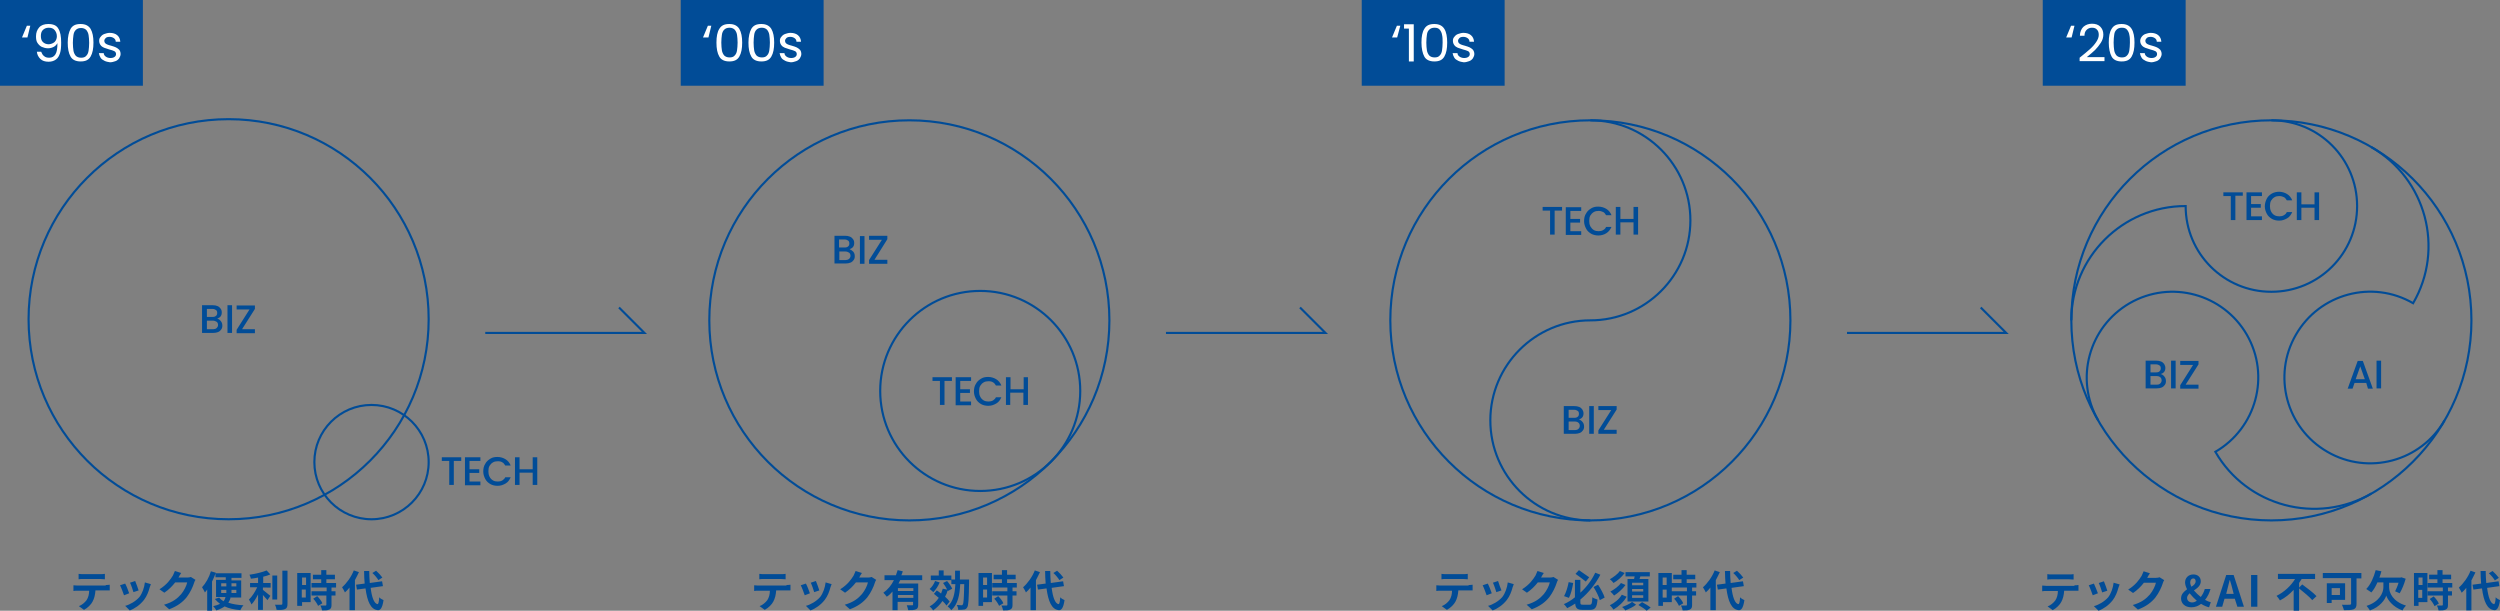 <svg version="1.1" id="レイヤー_1" xmlns="http://www.w3.org/2000/svg" x="0" y="0" width="874.8" height="213.7" viewBox="0 0 874.8 213.7" xml:space="preserve"><rect x="0" y="0" width="874.8" height="213.7" fill="#808080" stroke="none"/><style>.st0{fill:#014c97}.st1{fill:none;stroke:#014c97;stroke-width:.75;stroke-miterlimit:10}.st2{fill:#fff}</style><path class="st0" d="M37 204.7c.3 0 1 0 1.4-.1v2h-5c-.1 1.5-.4 2.8-1 3.9-.5 1-1.7 2.2-3 2.9l-1.8-1.3c1.1-.4 2.1-1.3 2.7-2.1.6-.9.9-2.1.9-3.3h-4.1c-.4 0-1 0-1.4.1v-2c.5 0 1 .1 1.4.1H37zm-7.9-2.1c-.5 0-1.2 0-1.6.1v-1.9c.5.1 1.1.1 1.6.1h6c.5 0 1.1 0 1.6-.1v1.9c-.5 0-1.1-.1-1.6-.1h-6zm16.1 5l-1.8.7c-.3-.8-1-2.8-1.4-3.5l1.8-.6c.4.7 1.1 2.5 1.4 3.4zm7.6-3.2c-.2.5-.3.8-.4 1.1-.4 1.5-1 3.1-2 4.4-1.4 1.8-3.3 3.1-5 3.7l-1.6-1.6c1.6-.4 3.7-1.6 5-3.1 1-1.3 1.7-3.3 1.9-5.1l2.1.6zm-4.3 2.2l-1.8.6c-.2-.7-.8-2.5-1.2-3.3l1.8-.6c.3.7 1 2.6 1.2 3.3zm19.9-3.7c-.2.3-.4.7-.5 1.1-.4 1.3-1.3 3.3-2.6 5-1.4 1.7-3.2 3.1-6.1 4.2l-1.8-1.6c3.1-.9 4.7-2.2 6-3.7 1-1.2 1.9-3 2.1-4.1h-4.2c-1 1.3-2.3 2.6-3.8 3.6l-1.7-1.2c2.6-1.6 3.9-3.5 4.7-4.8.2-.4.5-1.1.7-1.6l2.2.7c-.4.5-.7 1.2-.9 1.5v.1h3c.5 0 1-.1 1.3-.2l1.6 1zm12.4 5.9c-.2.8-.5 1.5-.9 2.1 1.5.5 3.3.8 5.3.9-.4.4-.9 1.2-1.1 1.7-2.2-.2-4-.6-5.5-1.3-.7.5-1.7 1-2.9 1.4-.2-.4-.7-1.1-1.1-1.5 1-.2 1.8-.5 2.4-.8-.7-.5-1.3-1.1-1.8-1.7l1.5-.5c.4.5.9.9 1.5 1.3.4-.5.6-.9.7-1.5h-3.3v-6H79v-.9h-3.6v-1.3c-.3.9-.8 1.9-1.2 2.8v10.2h-1.7v-7.4c-.3.4-.5.7-.8 1-.2-.4-.7-1.4-1-1.8 1.3-1.4 2.5-3.5 3.1-5.6l1.7.5-.1.2h9.1v1.6H81v.9h3.4v6h-3.6zm-3.4-3.6h1.8v-1.1h-1.8v1.1zm1.8 2.3v-1.1h-1.8v1.1h1.8zm3.4-1.1H81v1.1h1.7v-1.1zm-1.6-2.3v1.1h1.7v-1.1H81zm11 2.3c.7.6 2.2 1.8 2.6 2.1l-1 1.5c-.4-.5-1-1.1-1.6-1.8v5.2h-1.7V208c-.7 1.4-1.5 2.7-2.3 3.5-.2-.5-.6-1.3-.9-1.7 1.1-1 2.2-2.8 2.9-4.3h-2.5V204h2.8v-1.9c-.9.2-1.7.3-2.5.4-.1-.4-.3-1-.5-1.4 2.2-.3 4.6-.9 6-1.5l1.3 1.4c-.7.3-1.6.6-2.5.8v2.2h2.6v1.6H92v.8zm5 3.4h-1.7v-8.4H97v8.4zm3.6-10v11.5c0 1-.2 1.5-.8 1.8-.6.3-1.6.4-3 .3-.1-.5-.3-1.3-.6-1.8h2.2c.3 0 .4-.1.4-.4v-11.5h1.8zm8.1 10.9h-3v1.3H104v-11.5h4.7v10.2zm-3-8.6v2.6h1.4v-2.6h-1.4zm1.3 7v-2.8h-1.4v2.8h1.4zm9-3.5v1.3h1.4v1.5H116v3.3c0 .9-.2 1.3-.8 1.6-.6.3-1.4.3-2.5.3-.1-.5-.3-1.2-.6-1.7h1.8c.2 0 .3-.1.3-.3v-3.2H109v-1.5h5.3v-1.3H109V204h3.4v-1.3h-2.9v-1.6h2.9v-1.6h1.8v1.6h3v1.6h-3v1.3h3.4v1.6H116zm-5 3c.7.7 1.5 1.7 1.8 2.5l-1.5.9c-.3-.7-1-1.8-1.7-2.5l1.4-.9zm14.6-8.4c-.4.9-.9 1.8-1.4 2.8v10.5h-1.9v-7.9c-.5.6-1 1.2-1.6 1.7-.2-.4-.7-1.4-1-1.8 1.6-1.4 3.2-3.6 4.1-5.9l1.8.6zm4.1 5.5c.4 3.3 1.2 5.5 2.4 5.7.3 0 .5-.7.6-2.4.3.4 1.1.8 1.5 1-.4 2.9-1.2 3.6-2 3.5-2.5-.2-3.7-3.1-4.3-7.6l-3 .4-.3-1.7 3-.4c-.1-1.3-.2-2.8-.2-4.4h1.8c0 1.5.1 2.9.2 4.2l4.3-.6.3 1.7-4.3.6zm2.7-2.7c-.4-.7-1.3-1.8-2.1-2.5l1.3-.8c.8.7 1.7 1.7 2.2 2.4l-1.4.9zm142.8 1.7c.3 0 1 0 1.4-.1v2h-5c-.1 1.5-.4 2.8-1 3.9-.5 1-1.7 2.2-3 2.9l-1.8-1.3c1.1-.4 2.1-1.3 2.7-2.1.6-.9.9-2.1.9-3.3h-4.1c-.4 0-1 0-1.4.1v-2c.5 0 1 .1 1.4.1h9.9zm-7.9-2.1c-.5 0-1.2 0-1.6.1v-1.9c.5.1 1.1.1 1.6.1h6c.5 0 1.1 0 1.6-.1v1.9c-.5 0-1.1-.1-1.6-.1h-6zm16.1 5l-1.8.7c-.3-.8-1-2.8-1.4-3.5l1.8-.6c.4.7 1.1 2.5 1.4 3.4zm7.6-3.2c-.2.5-.3.8-.4 1.1-.4 1.5-1 3.1-2 4.4-1.4 1.8-3.3 3.1-5 3.7L282 212c1.6-.4 3.7-1.6 5-3.1 1-1.3 1.7-3.3 1.9-5.1l2.1.6zm-4.3 2.2l-1.8.6c-.2-.7-.8-2.5-1.2-3.3l1.8-.6c.3.7 1 2.6 1.2 3.3zm19.9-3.7c-.2.3-.4.7-.5 1.1-.4 1.3-1.3 3.3-2.6 5-1.4 1.7-3.2 3.1-6.1 4.2l-1.8-1.6c3.1-.9 4.7-2.2 6-3.7 1-1.2 1.9-3 2.1-4.1h-4.2c-1 1.3-2.3 2.6-3.8 3.6l-1.7-1.2c2.6-1.6 3.9-3.5 4.7-4.8.2-.4.5-1.1.7-1.6l2.2.7c-.4.5-.7 1.2-.9 1.5v.1h3c.5 0 1-.1 1.3-.2l1.6 1zm8.4.1l-.6 1.2h6.9v7.4c0 .9-.2 1.4-.8 1.6-.6.3-1.4.3-2.7.3-.1-.5-.3-1.2-.5-1.7h1.9c.3 0 .3-.1.3-.3v-.9h-5.4v2.9h-1.8V207c-.6.7-1.2 1.3-2 1.8-.3-.4-.8-1-1.2-1.4 1.6-1.1 2.8-2.6 3.7-4.4h-3.3v-1.7h4l.6-1.8 1.8.4c-.1.5-.3.9-.5 1.4h7.3v1.7H315zm4.6 2.8h-5.4v1h5.4v-1zm0 3.4v-1h-5.4v1h5.4zm9.2-5.4c-.5 1.3-1.4 2.6-2.2 3.4-.3-.3-1-.8-1.3-1.1.8-.7 1.5-1.7 1.9-2.8l1.6.5zm2.4 8.1c-.3-.5-.8-1-1.4-1.6-.9 1.3-2 2.4-3.3 3.3-.2-.4-.8-1.1-1.2-1.4 1.3-.7 2.4-1.8 3.2-3-.6-.5-1.2-1-1.7-1.4l1-1.2c.5.3 1 .7 1.5 1.1.2-.5.4-1.1.6-1.7l1.5.3c-.3-.7-.9-1.6-1.4-2.3l1.4-.7c.7.8 1.5 2 1.8 2.7l-1.5.8-.1-.2c-.2.8-.5 1.5-.9 2.2.7.6 1.2 1.2 1.6 1.7l-1.1 1.4zm7.9-9.1v.8c-.1 6.2-.2 8.4-.7 9-.3.5-.7.7-1.2.7-.5.1-1.2.1-1.9.1 0-.5-.2-1.2-.5-1.7.7 0 1.3.1 1.6.1.2 0 .4 0 .5-.3.3-.4.4-2.2.5-7.1H336c-.2 3.9-.8 7-3.1 9.1-.3-.4-.9-1-1.3-1.3 2-1.8 2.5-4.4 2.7-7.8h-1.4V203h-7.2v-1.6h2.8v-1.8h1.7v1.8h2.7v1.4h1.3v-3.1h1.7v3.1h3.2zm7.9 7.9h-3v1.3h-1.6v-11.5h4.7v10.2zm-3-8.6v2.6h1.4v-2.6H344zm1.4 7v-2.8H344v2.8h1.4zm8.9-3.5v1.3h1.4v1.5h-1.4v3.3c0 .9-.2 1.3-.8 1.6-.6.3-1.4.3-2.5.3-.1-.5-.3-1.2-.6-1.7h1.8c.2 0 .3-.1.3-.3v-3.2h-5.3v-1.5h5.3v-1.3h-5.3V204h3.4v-1.3h-2.9v-1.6h2.9v-1.6h1.8v1.6h3v1.6h-3v1.3h3.4v1.6h-1.5zm-5 3c.7.7 1.5 1.7 1.8 2.5l-1.5.9c-.3-.7-1-1.8-1.7-2.5l1.4-.9zm14.6-8.4c-.4.9-.9 1.8-1.4 2.8v10.5h-1.9v-7.9c-.5.6-1 1.2-1.6 1.7-.2-.4-.7-1.4-1-1.8 1.6-1.4 3.2-3.6 4.1-5.9l1.8.6zm4.1 5.5c.4 3.3 1.2 5.5 2.4 5.7.3 0 .5-.7.6-2.4.3.4 1.1.8 1.5 1-.4 2.9-1.2 3.6-2 3.5-2.5-.2-3.7-3.1-4.3-7.6l-3 .4-.3-1.7 3-.4c-.1-1.3-.2-2.8-.2-4.4h1.8c0 1.5.1 2.9.2 4.2l4.3-.6.3 1.7-4.3.6zm2.7-2.7c-.4-.7-1.3-1.8-2.1-2.5l1.3-.8c.8.7 1.7 1.7 2.2 2.4l-1.4.9zm143.2 1.7c.3 0 1 0 1.4-.1v2h-5c-.1 1.5-.4 2.8-1 3.9-.5 1-1.7 2.2-3 2.9l-1.8-1.3c1.1-.4 2.1-1.3 2.7-2.1.6-.9.9-2.1.9-3.3H504c-.4 0-1 0-1.4.1v-2c.5 0 1 .1 1.4.1h9.9zm-7.9-2.1c-.5 0-1.2 0-1.6.1v-1.9c.5.1 1.1.1 1.6.1h6c.5 0 1.1 0 1.6-.1v1.9c-.5 0-1.1-.1-1.6-.1h-6zm16 5l-1.8.7c-.3-.8-1-2.8-1.4-3.5l1.8-.6c.4.7 1.1 2.5 1.4 3.4zm7.7-3.2c-.2.5-.3.8-.4 1.1-.4 1.5-1 3.1-2 4.4-1.4 1.8-3.3 3.1-5 3.7l-1.6-1.6c1.6-.4 3.7-1.6 5-3.1 1-1.3 1.7-3.3 1.9-5.1l2.1.6zm-4.3 2.2l-1.8.6c-.2-.7-.8-2.5-1.2-3.3l1.8-.6c.2.7.9 2.6 1.2 3.3zm19.8-3.7c-.2.3-.4.7-.5 1.1-.4 1.3-1.3 3.3-2.6 5-1.4 1.7-3.2 3.1-6.1 4.2l-1.8-1.6c3.1-.9 4.7-2.2 6-3.7 1-1.2 1.9-3 2.1-4.1h-4.2c-1 1.3-2.3 2.6-3.8 3.6l-1.7-1.2c2.6-1.6 3.9-3.5 4.7-4.8.2-.4.5-1.1.7-1.6l2.2.7c-.4.5-.7 1.2-.9 1.5v.1h3c.5 0 1-.1 1.3-.2l1.6 1zm5.3 1.1c-.3 1.8-.8 3.9-1.5 5.2l-1.7-.6c.7-1.3 1.3-3.2 1.6-4.9l1.6.3zm5.7 7.6c.8 0 .9-.4 1-2.6.4.3 1.2.6 1.8.8-.2 2.7-.8 3.6-2.6 3.6h-2.6c-1.8 0-2.5-.5-2.6-2.2-.9.6-1.8 1.1-2.8 1.6-.3-.4-.8-1.1-1.2-1.4 1.4-.6 2.7-1.4 3.9-2.4v-6.1h1.9v4.5c2.3-2.1 4.1-4.6 5.2-7l1.8.7c-1.6 3.1-4 6.2-7 8.7v.9c0 .8.1.9.9.9h2.3zm-1.3-8.1c-.9-.7-2.4-1.9-3.6-2.7l1.2-1.3c1.2.8 2.7 1.9 3.6 2.5l-1.2 1.5zm4.3 1.1c.9 1.4 1.9 3.2 2.3 4.5l-1.7.9c-.3-1.2-1.3-3.2-2.2-4.6l1.6-.8zm9.3-4.1c-1 1.4-2.5 2.7-3.9 3.5-.3-.4-.8-1-1.3-1.3 1.2-.7 2.8-1.8 3.5-2.9l1.7.7zm.7 8.3c-1.1 1.9-2.8 3.4-4.6 4.5-.3-.4-.8-1.1-1.3-1.5 1.6-.8 3.3-2.1 4.2-3.7l1.7.7zm-.4-4.1c-1 1.4-2.6 2.8-4 3.7-.3-.4-.8-1-1.3-1.4 1.3-.7 2.9-1.8 3.7-3l1.6.7zm3.7 6.9c-1 .8-2.5 1.5-3.8 2-.2-.4-.7-.9-1.1-1.2 1.2-.4 2.7-1.1 3.5-1.8l1.4 1zm-.7-9c.1-.3.1-.6.2-.9h-3.2v-1.5h8.5v1.5H574l-.3.9h3.1v7.9h-7.3v-7.9h2.3zm3.2 1.3h-3.9v.9h3.9v-.9zm0 2.2h-3.9v.9h3.9v-.9zm0 2.2h-3.9v.9h3.9v-.9zm-.4 2.4c.9.5 2.3 1.3 3 1.9l-1.4 1.1c-.6-.6-1.9-1.4-2.9-2l1.3-1zm10.3 0h-3v1.3h-1.6v-11.5h4.7v10.2zm-3.1-8.6v2.6h1.4v-2.6h-1.4zm1.4 7v-2.8h-1.4v2.8h1.4zm8.9-3.5v1.3h1.4v1.5h-1.4v3.3c0 .9-.2 1.3-.8 1.6-.6.3-1.4.3-2.5.3-.1-.5-.3-1.2-.6-1.7h1.8c.2 0 .3-.1.3-.3v-3.2H585v-1.5h5.3v-1.3H585V204h3.4v-1.3h-2.9v-1.6h2.9v-1.6h1.8v1.6h3v1.6h-3v1.3h3.4v1.6h-1.5zm-4.9 3c.7.7 1.5 1.7 1.8 2.5l-1.5.9c-.3-.7-1-1.8-1.7-2.5l1.4-.9zm14.6-8.4c-.4.9-.9 1.8-1.4 2.8v10.5h-1.9v-7.9c-.5.6-1 1.2-1.6 1.7-.2-.4-.7-1.4-1-1.8 1.6-1.4 3.2-3.6 4.1-5.9l1.8.6zm4.1 5.5c.4 3.3 1.2 5.5 2.4 5.7.3 0 .5-.7.6-2.4.3.4 1.1.8 1.5 1-.4 2.9-1.2 3.6-2 3.5-2.5-.2-3.7-3.1-4.3-7.6l-3 .4-.3-1.7 3-.4c-.1-1.3-.2-2.8-.2-4.4h1.8c0 1.5.1 2.9.2 4.2l4.3-.6.3 1.7-4.3.6zm2.7-2.7c-.4-.7-1.3-1.8-2.1-2.5l1.3-.8c.8.7 1.7 1.7 2.2 2.4l-1.4.9zm117.3 1.8c.3 0 1 0 1.4-.1v2h-5c-.1 1.5-.4 2.8-1 3.9-.5 1-1.7 2.2-3 2.9l-1.8-1.3c1.1-.4 2.1-1.3 2.7-2.1.6-.9.9-2.1.9-3.3H716c-.4 0-1 0-1.4.1v-2c.5 0 1 .1 1.4.1h9.9zm-7.9-2.1c-.5 0-1.2 0-1.6.1v-1.9c.5.1 1.1.1 1.6.1h6c.5 0 1.1 0 1.6-.1v1.9c-.5 0-1.1-.1-1.6-.1h-6zm16.1 4.9l-1.8.7c-.3-.8-1-2.8-1.4-3.5l1.8-.6c.4.8 1.1 2.6 1.4 3.4zm7.6-3.1c-.2.5-.3.8-.4 1.1-.4 1.5-1 3.1-2 4.4-1.4 1.8-3.3 3.1-5 3.7l-1.6-1.6c1.6-.4 3.7-1.6 5-3.1 1-1.3 1.7-3.3 1.9-5.1l2.1.6zm-4.3 2.2l-1.8.6c-.2-.7-.8-2.5-1.2-3.3l1.8-.6c.3.7 1 2.6 1.2 3.3zm19.9-3.7c-.2.3-.4.7-.5 1.1-.4 1.3-1.3 3.3-2.6 5-1.4 1.7-3.2 3.1-6.1 4.2l-1.8-1.6c3.1-.9 4.7-2.2 6-3.7 1-1.2 1.9-3 2.1-4.1h-4.2c-1 1.3-2.3 2.6-3.8 3.6l-1.7-1.2c2.6-1.6 3.9-3.5 4.7-4.8.2-.4.5-1.1.7-1.6l2.2.7c-.4.5-.7 1.2-.9 1.5v.1h3c.5 0 1-.1 1.3-.2l1.6 1zm15.7 9.5c-.9-.2-1.8-.6-2.8-1.2-.9.7-2 1.2-3.4 1.2-2.3 0-3.6-1.4-3.6-3.1 0-1.5 1-2.4 2.1-3.2-.4-.8-.7-1.7-.7-2.4 0-1.5 1.1-2.8 2.9-2.8 1.6 0 2.6 1 2.6 2.4 0 1.5-1.2 2.4-2.4 3.2.7.8 1.5 1.6 2.4 2.3.6-.8 1.1-1.7 1.4-2.8h2c-.4 1.4-1 2.7-1.9 3.8.7.4 1.4.7 2 .8l-.6 1.8zm-5.9-1.7c.5 0 1.1-.2 1.6-.6-.9-.8-1.8-1.7-2.5-2.6-.5.5-.9 1-.9 1.6 0 1 .8 1.6 1.8 1.6zm-.3-5.5c.9-.5 1.5-1.1 1.5-1.9 0-.6-.3-1-.8-1-.6 0-1.1.5-1.1 1.4 0 .5.2 1 .4 1.5zm15.2 4.2h-3.6l-.8 2.8h-2.2l3.6-11.1h2.6l3.6 11.1h-2.3l-.9-2.8zm-.4-1.7l-.3-1.2c-.3-1.2-.6-2.4-1-3.6h-.1c-.3 1.2-.6 2.5-.9 3.6l-.3 1.2h2.6zm6.1-6.6h2.2v11.1h-2.2v-11.1zm17.9 3.3c1.6 1.2 3.9 2.9 5 4.1l-1.5 1.4c-.9-1.1-3-2.8-4.6-4.1v7.8h-1.9v-7.3c-1.4 1.5-3 2.8-4.8 3.7-.3-.5-.8-1.2-1.2-1.6 2.7-1.3 5.1-3.6 6.5-5.9h-6v-1.8h13v1.8h-4.7c-.3.5-.6.9-.9 1.4v1.6l1.1-1.1zm20.7-2.1h-1.7v8.9c0 1.1-.3 1.6-1 1.9-.8.3-1.9.3-3.4.3-.1-.5-.5-1.4-.7-1.9 1.1.1 2.4 0 2.7 0 .3 0 .5-.1.5-.4v-8.9h-9.9v-1.8h13.5v1.9zm-10.4 7.5v1.1h-1.7v-6.9h6.4v5.8h-4.7zm0-4.1v2.4h2.9v-2.4h-2.9zm20.1-.3c0 1.9 1.3 5 5.9 6.4-.4.4-1 1.2-1.2 1.7-3.5-1.2-5.3-3.9-5.7-5.2-.4 1.4-2.2 4-5.7 5.2-.2-.4-.9-1.2-1.2-1.6 4.5-1.4 5.9-4.6 5.9-6.5v-1.7h-2.1c-.6 1.4-1.3 2.6-2.1 3.5-.4-.3-1.3-.9-1.8-1.2 1.5-1.5 2.6-4 3.3-6.6l2 .4c-.2.7-.4 1.5-.7 2.2h7.4l.3-.1 1.5.5c-.5 1.8-1.3 3.8-2.1 5.1l-1.6-.7c.4-.8.9-1.9 1.2-3H836v1.6zm13.3 5.2h-3v1.3h-1.6v-11.5h4.7v10.2zm-3-8.6v2.6h1.4v-2.6h-1.4zm1.3 7.1v-2.8h-1.4v2.8h1.4zm9-3.6v1.3h1.4v1.5h-1.4v3.3c0 .9-.2 1.3-.8 1.6-.6.3-1.4.3-2.5.3-.1-.5-.3-1.2-.6-1.7h1.8c.2 0 .3-.1.3-.3v-3.2h-5.3v-1.5h5.3v-1.3h-5.3V204h3.4v-1.3H850v-1.6h2.9v-1.6h1.8v1.6h3v1.6h-3v1.3h3.4v1.6h-1.5zm-5 3.1c.7.7 1.5 1.7 1.8 2.5l-1.5.9c-.3-.7-1-1.8-1.7-2.5l1.4-.9zm14.6-8.4c-.4.9-.9 1.8-1.4 2.8v10.5H863v-7.9c-.5.6-1 1.2-1.6 1.7-.2-.4-.7-1.4-1-1.8 1.6-1.4 3.2-3.6 4.1-5.9l1.7.6zm4.1 5.4c.4 3.3 1.2 5.5 2.4 5.7.3 0 .5-.7.6-2.4.3.4 1.1.8 1.5 1-.4 2.9-1.2 3.6-2 3.5-2.5-.2-3.7-3.1-4.3-7.6l-3 .4-.3-1.7 3-.4c-.1-1.3-.2-2.8-.2-4.4h1.8c0 1.5.1 2.9.2 4.2l4.3-.6.3 1.7-4.3.6zm2.7-2.6c-.4-.7-1.3-1.8-2.1-2.5l1.3-.8c.8.7 1.7 1.7 2.2 2.4l-1.4.9zM77.3 112.4c.4.5.5 1 .5 1.6 0 .5-.1.9-.4 1.3-.3.4-.6.7-1.1.9-.5.2-1.1.3-1.7.3h-3.9v-9.7h3.7c.7 0 1.2.1 1.7.3.5.2.8.5 1.1.9s.4.8.4 1.3c0 .6-.1 1-.4 1.4-.3.4-.7.6-1.2.8.5.1.9.4 1.3.9zm-4.9-1.5h2c.5 0 .9-.1 1.2-.4.3-.2.4-.6.4-1s-.1-.8-.4-1c-.3-.2-.7-.4-1.2-.4h-2v2.8zm3.4 3.9c.3-.3.5-.6.5-1.1 0-.5-.2-.9-.5-1.1s-.8-.4-1.3-.4h-2.1v3h2.2c.4 0 .9-.1 1.2-.4zm5.4-8v9.7h-1.6v-9.7h1.6zm3.5 8.4h4.5v1.4h-6.4v-1.2l4.5-7.1h-4.5v-1.4h6.4v1.2l-4.5 7.1zm76.7 44.8v1.3h-2.6v8.4h-1.6v-8.4h-2.6V160h6.8zm2.9 1.3v2.9h3.4v1.3h-3.4v3h3.8v1.3h-5.4V160h5.4v1.3h-3.8zm5.5 1c.4-.8 1-1.3 1.8-1.8s1.6-.6 2.5-.6c1 0 2 .3 2.8.8s1.4 1.2 1.8 2.2h-1.9c-.3-.5-.6-.9-1-1.1-.4-.3-1-.4-1.6-.4-.6 0-1.2.1-1.7.4-.5.3-.9.7-1.2 1.2-.3.5-.4 1.2-.4 1.9s.1 1.3.4 1.9.7 1 1.2 1.3 1.1.4 1.7.4c.6 0 1.1-.1 1.6-.4.4-.3.8-.6 1-1.1h1.9c-.4.9-.9 1.7-1.8 2.2s-1.7.8-2.8.8c-.9 0-1.8-.2-2.5-.6s-1.4-1-1.8-1.8c-.4-.8-.7-1.6-.7-2.6s.2-2 .7-2.7zM188 160v9.7h-1.6v-4.3h-4.6v4.3h-1.6V160h1.6v4.2h4.6V160h1.6z"/><circle class="st1" cx="80" cy="111.7" r="70"/><circle class="st1" cx="130" cy="161.7" r="20"/><path class="st0" d="M333.1 132v1.3h-2.6v8.4h-1.6v-8.4h-2.6V132h6.8zm2.9 1.3v2.9h3.4v1.3H336v3h3.8v1.3h-5.4V132h5.4v1.3H336zm5.5 1c.4-.8 1-1.3 1.8-1.8s1.6-.6 2.5-.6c1 0 2 .3 2.8.8s1.4 1.2 1.8 2.2h-1.9c-.3-.5-.6-.9-1-1.1-.4-.3-1-.4-1.6-.4-.6 0-1.2.1-1.7.4-.5.3-.9.7-1.2 1.2-.3.5-.4 1.2-.4 1.9s.1 1.3.4 1.9.7 1 1.2 1.3 1.1.4 1.7.4c.6 0 1.1-.1 1.6-.4.4-.3.8-.6 1-1.1h1.9c-.4.9-.9 1.7-1.8 2.2s-1.7.8-2.8.8c-.9 0-1.8-.2-2.5-.6s-1.4-1-1.8-1.8c-.4-.8-.7-1.6-.7-2.6s.2-2 .7-2.7zm18.2-2.3v9.7h-1.6v-4.3h-4.6v4.3H352V132h1.6v4.2h4.6V132h1.5zm-61.1-43.9c.4.5.5 1 .5 1.6 0 .5-.1.9-.4 1.3-.3.4-.6.7-1.1.9-.5.2-1.1.3-1.7.3H292v-9.7h3.7c.7 0 1.2.1 1.7.3.5.2.8.5 1.1.9s.4.8.4 1.3c0 .6-.1 1-.4 1.4-.3.4-.7.6-1.2.8.5.2.9.5 1.3.9zm-5-1.5h2c.5 0 .9-.1 1.2-.4.3-.2.4-.6.4-1s-.1-.8-.4-1c-.3-.2-.7-.4-1.2-.4h-2v2.8zm3.5 4c.3-.3.5-.6.5-1.1 0-.5-.2-.9-.5-1.1s-.8-.4-1.3-.4h-2.1v3h2.2c.4 0 .8-.1 1.2-.4zm5.4-8v9.7h-1.6v-9.7h1.6zm3.5 8.3h4.5v1.4h-6.4V91l4.5-7.1h-4.5v-1.4h6.4v1.2l-4.5 7.2z"/><circle class="st1" cx="318.2" cy="112.1" r="70"/><circle class="st1" cx="343" cy="136.8" r="35"/><path class="st0" d="M546.6 72.4v1.3H544v8.4h-1.6v-8.4h-2.6v-1.3h6.8zm2.9 1.3v2.9h3.4v1.3h-3.4v3h3.8v1.3h-5.4v-9.7h5.4v1.3h-3.8zm5.5 1c.4-.8 1-1.3 1.8-1.8s1.6-.6 2.5-.6c1 0 2 .3 2.8.8.8.5 1.4 1.2 1.8 2.2H562c-.3-.5-.6-.9-1-1.1s-1-.4-1.6-.4c-.6 0-1.2.1-1.7.4-.5.3-.9.7-1.2 1.2-.3.5-.4 1.2-.4 1.9s.1 1.3.4 1.9c.3.5.7 1 1.2 1.3s1.1.4 1.7.4c.6 0 1.1-.1 1.6-.4s.8-.6 1-1.1h1.9c-.4.9-1 1.7-1.8 2.2-.8.5-1.7.8-2.8.8-.9 0-1.8-.2-2.5-.6s-1.4-1-1.8-1.8-.7-1.6-.7-2.6.2-2 .7-2.7zm18.2-2.3v9.7h-1.6v-4.3H567v4.3h-1.6v-9.7h1.6v4.2h4.6v-4.2h1.6zm-19.4 75.3c.4.5.5 1 .5 1.6 0 .5-.1.9-.4 1.3-.3.4-.6.7-1.1.9-.5.2-1.1.3-1.7.3h-3.9v-9.7h3.7c.7 0 1.2.1 1.7.3.5.2.8.5 1.1.9.2.4.4.8.4 1.3 0 .6-.1 1-.4 1.4-.3.4-.7.6-1.2.8.5.1.9.4 1.3.9zm-4.9-1.5h2c.5 0 .9-.1 1.2-.4.3-.2.4-.6.4-1s-.1-.8-.4-1c-.3-.2-.7-.4-1.2-.4h-2v2.8zm3.4 3.9c.3-.3.5-.6.5-1.1 0-.5-.2-.9-.5-1.1-.3-.3-.8-.4-1.3-.4h-2.1v3h2.2c.4 0 .9-.1 1.2-.4zm5.4-8v9.7h-1.6v-9.7h1.6zm3.5 8.3h4.5v1.4h-6.4v-1.2l4.5-7.1h-4.5v-1.4h6.4v1.2l-4.5 7.1z"/><circle class="st1" cx="556.5" cy="112.1" r="70"/><path class="st1" d="M556.5 182.1c-19.3 0-35-15.7-35-35s15.7-35 35-35 35-15.7 35-35-15.7-35-35-35"/><path class="st0" d="M784.8 67.2v1.3h-2.6V77h-1.6v-8.4H778v-1.3h6.8zm2.9 1.3v2.9h3.4v1.3h-3.4v3h3.8V77h-5.4v-9.7h5.4v1.3h-3.8zm5.5 1c.4-.8 1-1.3 1.8-1.8.8-.4 1.6-.6 2.5-.6 1 0 2 .3 2.8.8s1.4 1.2 1.8 2.2h-1.9c-.3-.5-.6-.9-1-1.1s-1-.4-1.6-.4c-.6 0-1.2.1-1.7.4-.5.3-.9.7-1.2 1.2-.3.5-.4 1.2-.4 1.9s.1 1.3.4 1.9.7 1 1.2 1.3 1.1.4 1.7.4c.6 0 1.1-.1 1.6-.4s.8-.6 1-1.1h1.9c-.4.9-.9 1.7-1.8 2.2s-1.7.8-2.8.8c-.9 0-1.8-.2-2.5-.6s-1.4-1-1.8-1.8c-.4-.8-.7-1.6-.7-2.6s.3-1.9.7-2.7zm18.3-2.3V77h-1.6v-4.3h-4.6V77h-1.6v-9.7h1.6v4.2h4.6v-4.2h1.6zm-54.1 64.6c.4.5.5 1 .5 1.6 0 .5-.1.9-.4 1.3-.3.4-.6.7-1.1.9s-1 .3-1.7.3h-3.9v-9.7h3.7c.7 0 1.2.1 1.7.3.5.2.8.5 1.1.9.2.4.4.8.4 1.3 0 .6-.1 1-.4 1.4-.3.4-.7.6-1.2.8.5.1.9.4 1.3.9zm-4.9-1.5h2c.5 0 .9-.1 1.2-.4s.4-.6.4-1-.1-.8-.4-1c-.3-.2-.7-.4-1.2-.4h-2v2.8zm3.4 3.9c.3-.3.5-.6.5-1.1 0-.5-.2-.9-.5-1.1-.3-.3-.8-.4-1.3-.4h-2.1v3h2.2c.5 0 .9-.1 1.2-.4zm5.4-8v9.7h-1.6v-9.7h1.6zm3.5 8.4h4.5v1.4h-6.4v-1.2l4.5-7.1h-4.5v-1.4h6.4v1.2l-4.5 7.1zm63.2-.6h-4.1l-.7 2h-1.7l3.5-9.7h1.8l3.5 9.7h-1.7l-.6-2zm-.5-1.3l-1.6-4.5-1.6 4.5h3.2zm5.7-6.5v9.7h-1.6v-9.7h1.6z"/><circle class="st1" cx="794.8" cy="112.1" r="70"/><path class="st1" d="M724.8 112.1c0-22.1 17.9-40 40-40 0 16.6 13.4 30 30 30s30-13.4 30-30-13.4-30-30-30"/><path class="st1" d="M829.8 172.7c-19.1 11-43.6 4.5-54.6-14.6 14.3-8.3 19.3-26.6 11-41-8.3-14.3-26.6-19.3-41-11-14.3 8.3-19.3 26.6-11 41"/><path class="st1" d="M829.8 51.5c19.1 11 25.7 35.5 14.6 54.6-14.3-8.3-32.7-3.4-41 11-8.3 14.3-3.4 32.7 11 41 14.3 8.3 32.7 3.4 41-11m-685.6-30.6h55.7l-8.9-8.9m191.4 8.9h55.8l-8.9-8.9m191.4 8.9H702l-8.9-8.9"/><path class="st0" d="M0 0h50v30H0z"/><path class="st2" d="M9.6 13.1H7.7L9.4 9h1.2l-1 4.1zm5.8 6.5c.4.4 1 .6 1.8.6 1 0 1.7-.4 2.2-1.2.5-.8.7-2.1.7-3.9-.3.5-.7 1-1.3 1.3-.6.3-1.2.5-2 .5s-1.5-.2-2.2-.5c-.6-.3-1.1-.8-1.5-1.4s-.5-1.4-.5-2.3c0-1.3.4-2.3 1.1-3.1.7-.8 1.8-1.2 3.2-1.2 1.7 0 2.9.5 3.5 1.6.7 1.1 1 2.7 1 4.9 0 1.5-.1 2.8-.4 3.7s-.7 1.7-1.4 2.2-1.5.8-2.6.8c-1.2 0-2.2-.3-2.9-1s-1.1-1.5-1.2-2.5h1.5c.3.6.5 1.2 1 1.5zm3.7-4.9c.5-.5.8-1.2.8-2 0-.9-.3-1.6-.8-2.2-.5-.6-1.2-.8-2.1-.8-.8 0-1.5.3-2 .8s-.7 1.2-.7 2.1c0 .9.2 1.6.7 2.1.5.5 1.2.8 2.1.8.8-.1 1.4-.3 2-.8zm5.6-4.6c.7-1.2 1.8-1.7 3.5-1.7s2.8.6 3.5 1.7c.7 1.2 1 2.8 1 4.8 0 2.1-.3 3.7-1 4.9-.7 1.2-1.8 1.7-3.5 1.7s-2.9-.6-3.5-1.7c-.7-1.2-1-2.8-1-4.9 0-2.1.4-3.7 1-4.8zm6.3 2.2c-.1-.7-.4-1.3-.8-1.8-.4-.4-1-.7-1.8-.7s-1.4.2-1.9.7c-.4.4-.7 1-.8 1.8s-.2 1.6-.2 2.7.1 2 .2 2.7c.1.7.4 1.3.8 1.8.4.4 1 .7 1.9.7.8 0 1.4-.2 1.8-.7.4-.4.7-1 .8-1.8.1-.7.2-1.6.2-2.7s-.1-2-.2-2.7zm5.6 9c-.6-.3-1.1-.6-1.4-1.1s-.5-1-.6-1.6h1.7c0 .5.3.9.7 1.2.4.3 1 .5 1.6.5.6 0 1.1-.1 1.5-.4s.5-.6.5-1-.2-.8-.6-1c-.4-.2-1-.4-1.8-.6-.7-.2-1.3-.4-1.8-.6-.5-.2-.9-.5-1.2-.9-.3-.4-.5-.9-.5-1.5 0-.5.1-1 .5-1.4.3-.4.7-.8 1.3-1 .6-.2 1.2-.4 1.9-.4 1.1 0 2 .3 2.6.8.7.6 1 1.3 1.1 2.3h-1.6c0-.5-.2-.9-.6-1.2s-.9-.5-1.5-.5-1.1.1-1.4.4c-.3.3-.5.6-.5 1 0 .3.1.6.3.8s.5.4.8.5c.3.1.8.3 1.3.4.7.2 1.3.4 1.7.6.4.2.8.5 1.1.8s.5.9.5 1.5c0 .5-.2 1-.5 1.5-.3.4-.7.8-1.3 1s-1.2.4-1.9.4c-.6-.1-1.3-.2-1.9-.5z"/><path class="st0" d="M238.2 0h50v30h-50z"/><path class="st2" d="M247.9 13.1H246l1.7-4.1h1.2l-1 4.1zm3.8-3c.7-1.2 1.8-1.7 3.5-1.7s2.8.6 3.5 1.7c.7 1.2 1 2.8 1 4.8 0 2.1-.3 3.7-1 4.9-.7 1.2-1.8 1.7-3.5 1.7s-2.9-.6-3.5-1.7c-.7-1.2-1-2.8-1-4.9 0-2.1.3-3.7 1-4.8zm6.2 2.1c-.1-.7-.4-1.3-.8-1.8-.4-.4-1-.7-1.8-.7s-1.4.2-1.9.7c-.4.4-.7 1-.8 1.8s-.2 1.6-.2 2.7.1 2 .2 2.7c.1.7.4 1.3.8 1.8.4.4 1 .7 1.9.7.8 0 1.4-.2 1.8-.7.4-.4.7-1 .8-1.8.1-.7.2-1.6.2-2.7s-.1-1.9-.2-2.7zm5-2.1c.7-1.2 1.8-1.7 3.5-1.7s2.8.6 3.5 1.7c.7 1.2 1 2.8 1 4.8 0 2.1-.3 3.7-1 4.9-.7 1.2-1.8 1.7-3.5 1.7s-2.9-.6-3.5-1.7c-.7-1.2-1-2.8-1-4.9 0-2.1.4-3.7 1-4.8zm6.3 2.1c-.1-.7-.4-1.3-.8-1.8-.4-.4-1-.7-1.8-.7s-1.4.2-1.9.7c-.4.4-.7 1-.8 1.8s-.2 1.6-.2 2.7.1 2 .2 2.7c.1.7.4 1.3.8 1.8.4.4 1 .7 1.9.7.8 0 1.4-.2 1.8-.7.4-.4.7-1 .8-1.8.1-.7.2-1.6.2-2.7s-.1-1.9-.2-2.7zm5.6 9.1c-.6-.3-1.1-.6-1.4-1.1s-.5-1-.6-1.6h1.7c0 .5.3.9.7 1.2.4.3 1 .5 1.6.5.6 0 1.1-.1 1.5-.4s.5-.6.5-1-.2-.8-.6-1c-.4-.2-1-.4-1.8-.6-.7-.2-1.3-.4-1.8-.6-.5-.2-.9-.5-1.2-.9-.3-.4-.5-.9-.5-1.5 0-.5.1-1 .5-1.4.3-.4.7-.8 1.3-1 .6-.2 1.2-.4 1.9-.4 1.1 0 2 .3 2.6.8.7.6 1 1.3 1.1 2.3h-1.6c0-.5-.2-.9-.6-1.2s-.9-.5-1.5-.5-1.1.1-1.4.4c-.3.3-.5.6-.5 1 0 .3.1.6.3.8s.5.4.8.5c.3.1.8.3 1.3.4.7.2 1.3.4 1.7.6.4.2.8.5 1.1.8s.5.9.5 1.5c0 .5-.2 1-.5 1.5-.3.4-.7.8-1.3 1s-1.2.4-1.9.4c-.6-.1-1.3-.2-1.9-.5z"/><path class="st0" d="M476.5 0h50v30h-50z"/><path class="st2" d="M488.9 13.1h-1.8l1.7-4.1h1.2l-1.1 4.1zm2.4-3.1V8.5h3.4v13H493V10h-1.7zm7.1.1c.7-1.2 1.8-1.7 3.5-1.7s2.8.6 3.5 1.7 1 2.8 1 4.8c0 2.1-.3 3.7-1 4.9s-1.8 1.7-3.5 1.7-2.9-.6-3.5-1.7-1-2.8-1-4.9c0-2.1.3-3.7 1-4.8zm6.2 2.1c-.1-.7-.4-1.3-.8-1.8s-1-.7-1.8-.7-1.4.2-1.9.7-.7 1-.8 1.8c-.1.7-.2 1.6-.2 2.7s.1 2 .2 2.7c.1.7.4 1.3.8 1.8.4.4 1 .7 1.9.7.8 0 1.4-.2 1.8-.7.4-.4.7-1 .8-1.8.1-.7.2-1.6.2-2.7s0-1.9-.2-2.7zm5.7 9.1c-.6-.3-1.1-.6-1.4-1.1-.3-.5-.5-1-.6-1.6h1.7c0 .5.3.9.7 1.2.4.3 1 .5 1.6.5.6 0 1.1-.1 1.5-.4.4-.3.5-.6.5-1s-.2-.8-.6-1-1-.4-1.8-.6c-.7-.2-1.3-.4-1.8-.6-.5-.2-.9-.5-1.2-.9-.3-.4-.5-.9-.5-1.5 0-.5.1-1 .5-1.4.3-.4.7-.8 1.3-1 .6-.2 1.2-.4 1.9-.4 1.1 0 2 .3 2.6.8.7.6 1 1.3 1.1 2.3h-1.6c0-.5-.2-.9-.6-1.2s-.9-.5-1.5-.5-1.1.1-1.4.4c-.3.3-.5.6-.5 1 0 .3.1.6.3.8s.5.4.8.5c.3.1.8.3 1.3.4.7.2 1.3.4 1.7.6.4.2.8.5 1.1.8.3.4.5.9.5 1.5 0 .5-.2 1-.5 1.5-.3.4-.7.8-1.3 1s-1.2.4-1.9.4c-.6-.1-1.3-.2-1.9-.5z"/><path class="st0" d="M714.8 0h50v30h-50z"/><path class="st2" d="M724.9 13.1H723l1.7-4.1h1.2l-1 4.1zm6.4 4.1c.9-.8 1.6-1.6 2.2-2.5.6-.9.9-1.7.9-2.5s-.2-1.4-.6-1.8c-.4-.5-1-.7-1.8-.7s-1.4.3-1.9.8-.7 1.2-.7 2h-1.6c0-1.3.5-2.4 1.2-3.1.8-.7 1.8-1.1 3-1.1s2.2.3 2.9 1c.7.7 1.1 1.6 1.1 2.8 0 1-.3 2-.9 2.9-.6.9-1.3 1.8-2 2.5s-1.7 1.5-2.9 2.5h6.2v1.4h-8.7v-1.2c1.5-1.2 2.7-2.2 3.6-3zm7.6-7.1c.7-1.2 1.8-1.7 3.5-1.7s2.8.6 3.5 1.7 1 2.8 1 4.8c0 2.1-.3 3.7-1 4.9s-1.8 1.7-3.5 1.7-2.9-.6-3.5-1.7-1-2.8-1-4.9c0-2.1.3-3.7 1-4.8zm6.2 2.1c-.1-.7-.4-1.3-.8-1.8s-1-.7-1.8-.7-1.4.2-1.9.7-.7 1-.8 1.8c-.1.7-.2 1.6-.2 2.7s.1 2 .2 2.7c.1.7.4 1.3.8 1.8.4.4 1 .7 1.9.7.8 0 1.4-.2 1.8-.7.4-.4.7-1 .8-1.8.1-.7.2-1.6.2-2.7 0-1 0-1.9-.2-2.7zm5.7 9.1c-.6-.3-1.1-.6-1.4-1.1-.3-.5-.5-1-.6-1.6h1.7c0 .5.3.9.7 1.2.4.3 1 .5 1.6.5.6 0 1.1-.1 1.5-.4.4-.3.5-.6.5-1s-.2-.8-.6-1c-.4-.2-1-.4-1.8-.6-.7-.2-1.3-.4-1.8-.6-.5-.2-.9-.5-1.2-.9-.3-.4-.5-.9-.5-1.5 0-.5.2-1 .5-1.4s.7-.8 1.3-1c.6-.2 1.2-.4 1.9-.4 1.1 0 2 .3 2.6.8.7.6 1 1.3 1.1 2.3h-1.6c0-.5-.2-.9-.6-1.2s-.9-.5-1.5-.5-1.1.1-1.4.4-.5.6-.5 1c0 .3.1.6.3.8s.5.4.8.5.8.3 1.3.4c.7.2 1.3.4 1.7.6.4.2.8.5 1.1.8.3.4.5.9.5 1.5 0 .5-.2 1-.5 1.5-.3.4-.7.8-1.3 1s-1.2.4-1.9.4c-.6-.1-1.3-.2-1.9-.5z"/></svg>